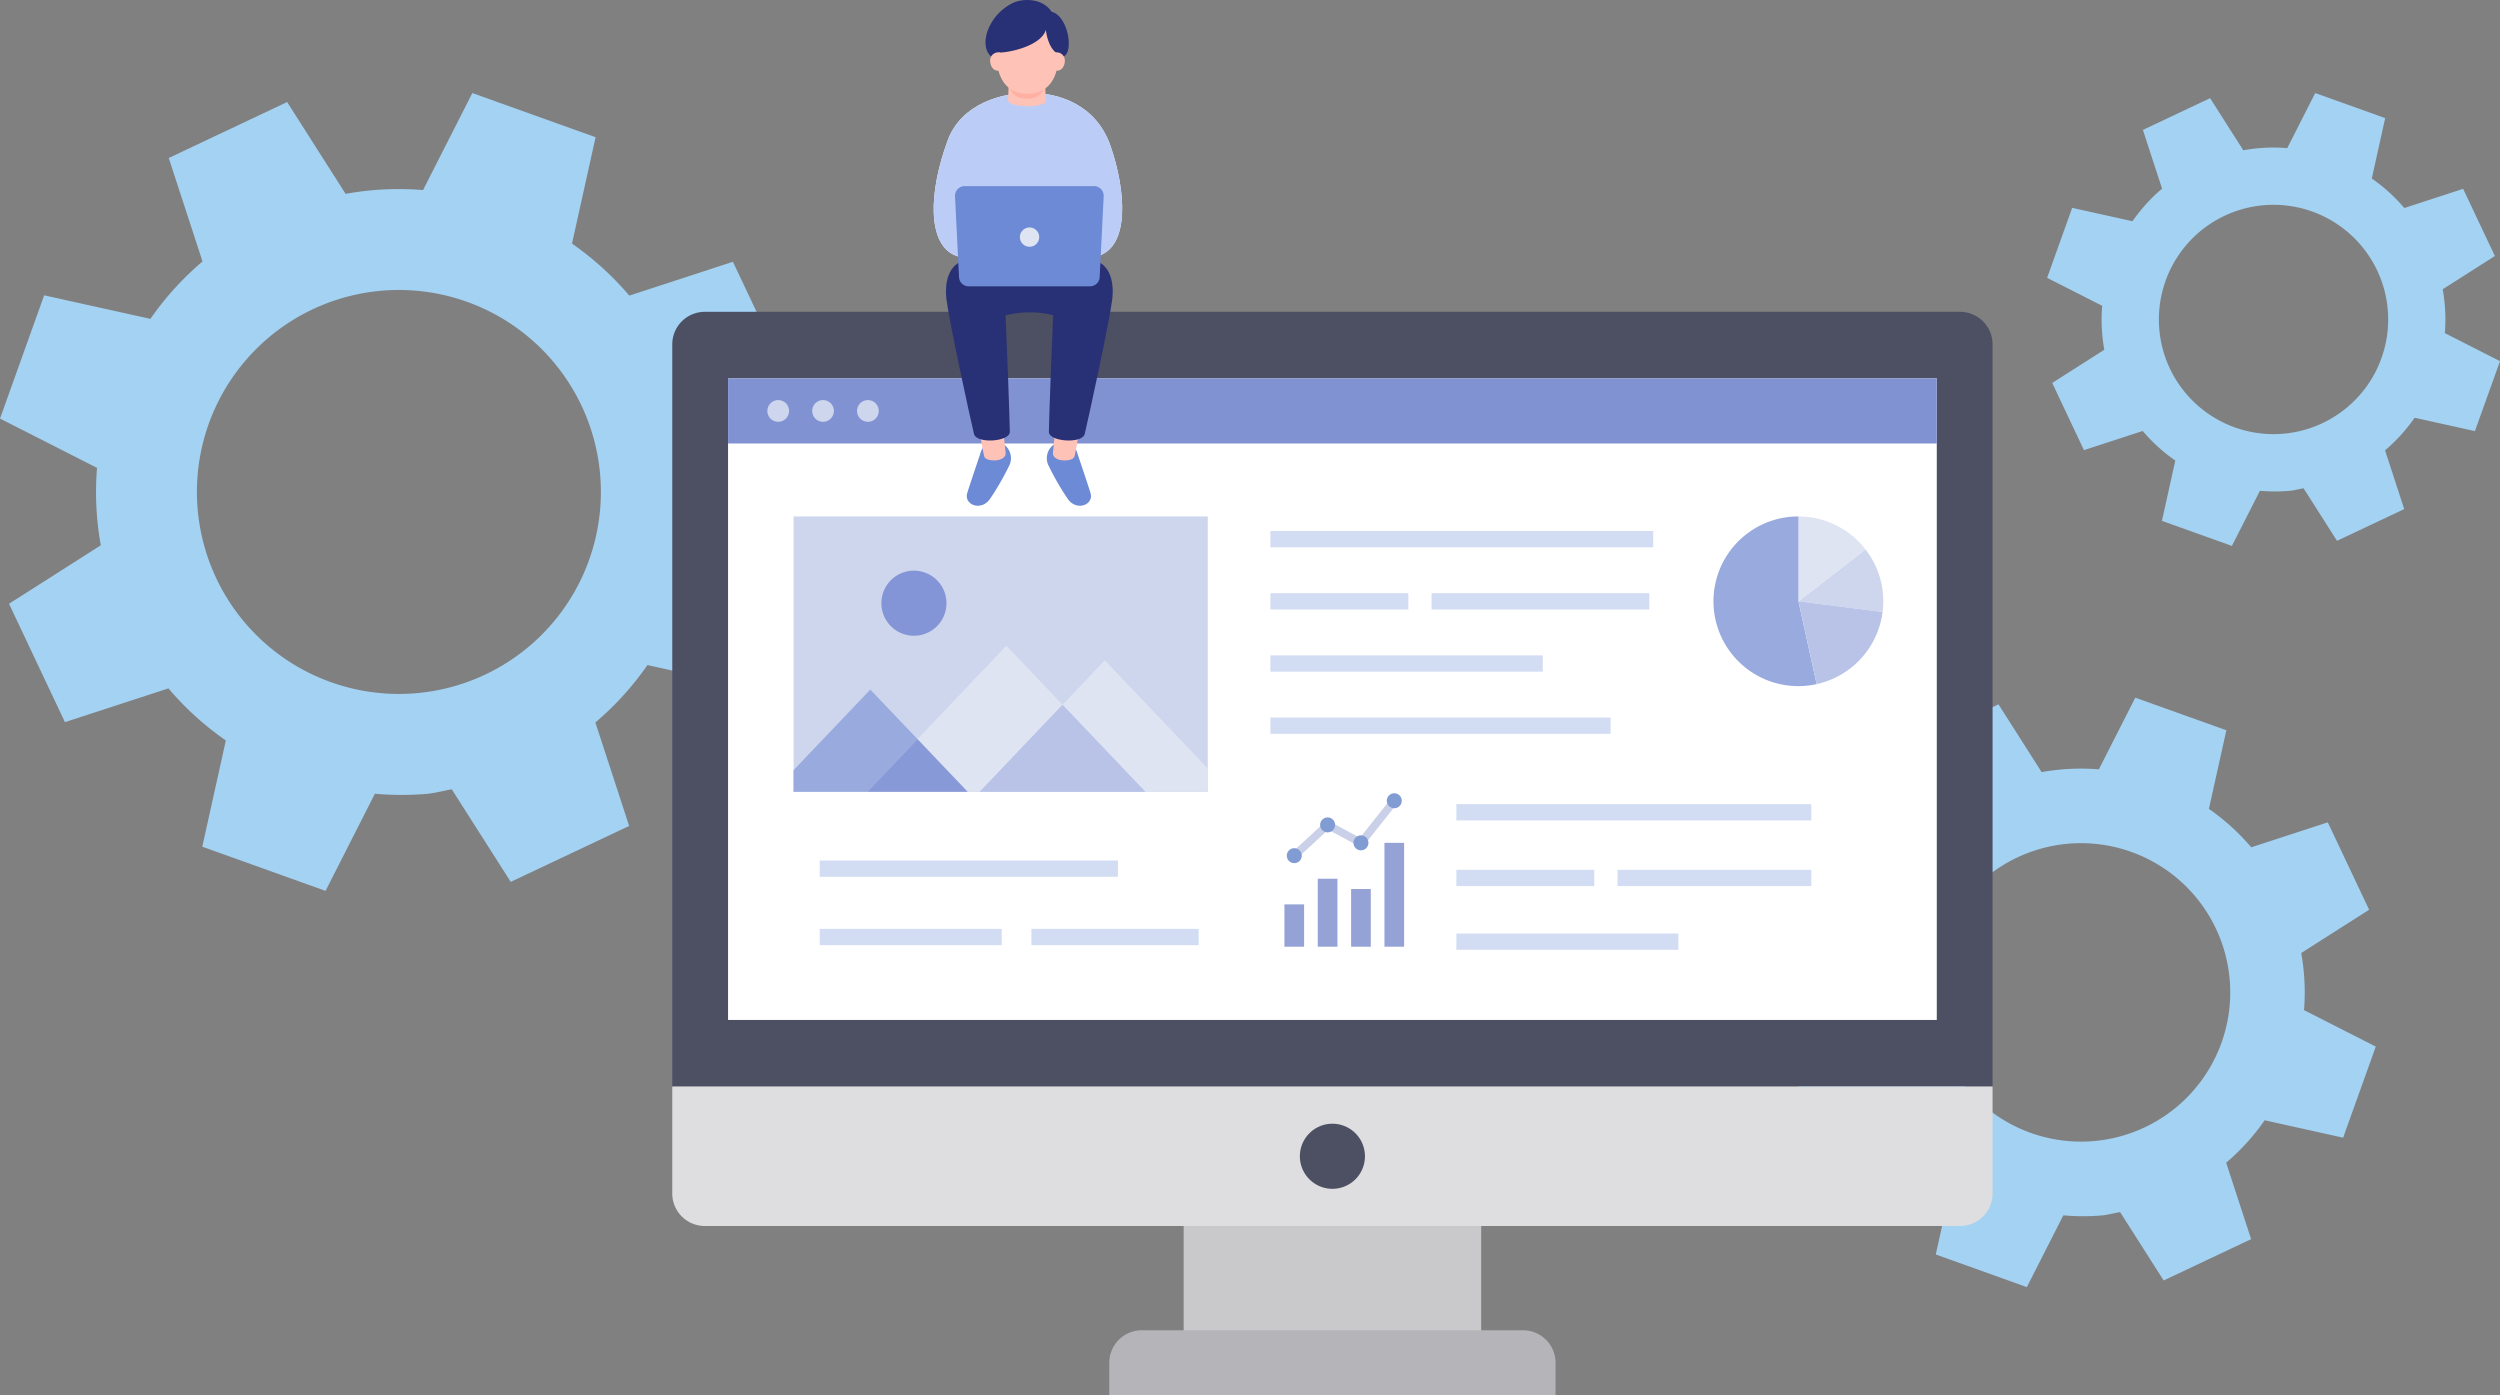 <svg xmlns="http://www.w3.org/2000/svg" xmlns:xlink="http://www.w3.org/1999/xlink" width="472.897" height="263.943" viewBox="0 0 472.897 263.943">
  <rect x="0" y="0" width="472.897" height="263.943" fill="#808080" stroke="none"/>
  <defs>
    <clipPath id="clip-path">
      <rect id="長方形_282" data-name="長方形 282" width="150.921" height="150.92" fill="none"/>
    </clipPath>
    <clipPath id="clip-path-2">
      <rect id="長方形_282-2" data-name="長方形 282" width="111.497" height="111.496" fill="none"/>
    </clipPath>
    <clipPath id="clip-path-3">
      <rect id="長方形_282-3" data-name="長方形 282" width="85.668" height="85.667" fill="none"/>
    </clipPath>
    <clipPath id="clip-path-4">
      <rect id="長方形_264" data-name="長方形 264" width="249.747" height="263.943" fill="none"/>
    </clipPath>
    <clipPath id="clip-path-5">
      <rect id="長方形_265" data-name="長方形 265" width="78.356" height="52.086" fill="none"/>
    </clipPath>
  </defs>
  <g id="グループ_581" data-name="グループ 581" transform="translate(-219.785 -1269.264)">
    <g id="グループ_578" data-name="グループ 578" transform="translate(219.785 1286.865)">
      <g id="グループ_577" data-name="グループ 577" transform="translate(0 0)" clip-path="url(#clip-path)">
        <path id="パス_235" data-name="パス 235" d="M42.717,122.464l-4.455,20.1,23.316,8.354,9.336-18.378a56.55,56.55,0,0,0,9.749.032c1.612-.147,3.192-.582,4.791-.868l11.154,17.509,22.4-10.58-6.386-19.571a56.5,56.5,0,0,0,9.852-10.86l20.1,4.455,8.354-23.317-18.377-9.335a56.827,56.827,0,0,0-.716-14.619l17.389-11.077L138.637,31.918l-19.6,6.395A56.929,56.929,0,0,0,108.2,28.479l4.461-20.125L89.344,0,80.021,18.352a56.406,56.406,0,0,0-14.646.714L54.314,1.7,31.919,12.284l6.386,19.571a56.46,56.46,0,0,0-9.852,10.86l-20.1-4.455L0,61.577,18.353,70.9a56.575,56.575,0,0,0,.713,14.647L1.706,96.606,12.285,119l19.574-6.387a56.435,56.435,0,0,0,10.858,9.849m-3.229-59.9a38.207,38.207,0,1,1,1.419,29.216,38.261,38.261,0,0,1-1.419-29.216" transform="translate(0 0)" fill="#a3d2f2"/>
      </g>
    </g>
    <g id="グループ_579" data-name="グループ 579" transform="translate(557.686 1401.235)">
      <g id="グループ_577-2" data-name="グループ 577" transform="translate(0 0)" clip-path="url(#clip-path-2)">
        <path id="パス_235-2" data-name="パス 235" d="M31.558,90.473l-3.292,14.851L45.492,111.5l6.9-13.577a41.777,41.777,0,0,0,7.2.023c1.191-.109,2.358-.43,3.539-.641l8.24,12.936,16.546-7.816L83.2,87.962a41.741,41.741,0,0,0,7.279-8.023l14.847,3.292L111.5,66l-13.576-6.9a41.983,41.983,0,0,0-.529-10.8l12.847-8.184L102.421,23.58,87.942,28.3a42.058,42.058,0,0,0-8.007-7.265l3.3-14.868L66.005,0,59.118,13.557a41.672,41.672,0,0,0-10.82.528L40.126,1.258,23.581,9.075,28.3,23.534a41.712,41.712,0,0,0-7.279,8.023L6.172,28.265,0,45.491l13.558,6.887A41.8,41.8,0,0,0,14.085,63.2L1.26,71.37,9.076,87.916,23.536,83.2a41.693,41.693,0,0,0,8.022,7.276M29.172,46.223a28.226,28.226,0,1,1,1.048,21.584,28.266,28.266,0,0,1-1.048-21.584" transform="translate(0 0)" fill="#a3d2f2"/>
      </g>
    </g>
    <g id="グループ_580" data-name="グループ 580" transform="translate(607.014 1286.865)">
      <g id="グループ_577-3" data-name="グループ 577" transform="translate(0 0)" clip-path="url(#clip-path-3)">
        <path id="パス_235-3" data-name="パス 235" d="M24.248,69.514,21.719,80.925l13.235,4.742,5.3-10.432a32.1,32.1,0,0,0,5.534.018c.915-.083,1.812-.33,2.719-.492L54.837,84.7,67.55,78.694,63.925,67.584a32.071,32.071,0,0,0,5.593-6.164l11.408,2.529,4.742-13.236-10.431-5.3a32.257,32.257,0,0,0-.406-8.3L84.7,30.829,78.695,18.117l-11.125,3.63a32.315,32.315,0,0,0-6.152-5.582L63.95,4.741,50.714,0,45.423,10.417a32.018,32.018,0,0,0-8.313.406L30.83.967,18.118,6.972l3.625,11.109a32.049,32.049,0,0,0-5.593,6.164L4.742,21.717,0,34.952l10.418,5.292a32.114,32.114,0,0,0,.4,8.314L.968,54.836l6,12.713,11.111-3.626a32.034,32.034,0,0,0,6.164,5.59m-1.833-34A21.688,21.688,0,1,1,23.22,52.1a21.718,21.718,0,0,1-.806-16.584" transform="translate(0 0)" fill="#a3d2f2"/>
      </g>
    </g>
    <g id="グループ_571" data-name="グループ 571" transform="translate(346.95 1269.264)">
      <rect id="長方形_256" data-name="長方形 256" width="56.281" height="21.105" transform="translate(96.733 231.258)" fill="#c9c9cc"/>
      <g id="グループ_566" data-name="グループ 566">
        <g id="グループ_565" data-name="グループ 565" clip-path="url(#clip-path-4)">
          <path id="パス_194" data-name="パス 194" d="M249.747,250.688H0V110.3a6.156,6.156,0,0,1,6.155-6.155H243.591a6.156,6.156,0,0,1,6.156,6.155Z" transform="translate(0 -45.16)" fill="#4d5063"/>
          <rect id="長方形_257" data-name="長方形 257" width="228.642" height="121.356" transform="translate(10.553 71.577)" fill="#fff"/>
          <rect id="長方形_258" data-name="長方形 258" width="228.642" height="12.312" transform="translate(10.553 71.577)" fill="#8192d3"/>
          <path id="パス_195" data-name="パス 195" d="M35.865,135.678a2.052,2.052,0,1,1-2.052-2.052,2.052,2.052,0,0,1,2.052,2.052" transform="translate(-13.773 -57.945)" fill="#ced6ed"/>
          <path id="パス_196" data-name="パス 196" d="M50.841,135.678a2.052,2.052,0,1,1-2.052-2.052,2.052,2.052,0,0,1,2.052,2.052" transform="translate(-20.267 -57.945)" fill="#ced6ed"/>
          <path id="パス_197" data-name="パス 197" d="M65.818,135.678a2.052,2.052,0,1,1-2.052-2.052,2.052,2.052,0,0,1,2.052,2.052" transform="translate(-26.761 -57.945)" fill="#ced6ed"/>
          <path id="パス_198" data-name="パス 198" d="M392.038,195.332a16.125,16.125,0,0,0,.142-2.03,15.96,15.96,0,0,0-3.374-9.82l-12.674,9.82Z" transform="translate(-163.103 -79.563)" fill="#ced6ed"/>
          <path id="パス_199" data-name="パス 199" d="M388.806,178.712a16.006,16.006,0,0,0-12.675-6.229v16.049Z" transform="translate(-163.103 -74.794)" fill="#dfe4f3"/>
          <path id="パス_200" data-name="パス 200" d="M363.844,172.483a16.049,16.049,0,1,0,3.44,31.719l-3.44-15.67Z" transform="translate(-150.815 -74.794)" fill="#99aade"/>
          <path id="パス_201" data-name="パス 201" d="M392.038,202.85l-15.906-2.03,3.44,15.67a16.046,16.046,0,0,0,12.467-13.639" transform="translate(-163.103 -87.082)" fill="#b8c3e7"/>
          <rect id="長方形_259" data-name="長方形 259" width="3.719" height="8.003" transform="translate(115.798 171.074)" fill="#94a2d6"/>
          <rect id="長方形_260" data-name="長方形 260" width="3.719" height="12.855" transform="translate(122.104 166.222)" fill="#94a2d6"/>
          <rect id="長方形_261" data-name="長方形 261" width="3.719" height="10.914" transform="translate(128.411 168.163)" fill="#94a2d6"/>
          <rect id="長方形_262" data-name="長方形 262" width="3.719" height="19.647" transform="translate(134.717 159.43)" fill="#94a2d6"/>
          <path id="パス_202" data-name="パス 202" d="M207.859,278.024l-1.009-1.094,6.7-6.179,6.225,3.348,5.919-7.469,1.167.924L220.164,276l-6.388-3.436Z" transform="translate(-89.697 -115.619)" fill="#c9d0e8"/>
          <path id="パス_203" data-name="パス 203" d="M219.208,274.423a1.415,1.415,0,1,1-1.415-1.415,1.415,1.415,0,0,1,1.415,1.415" transform="translate(-93.829 -118.385)" fill="#819cd3"/>
          <path id="パス_204" data-name="パス 204" d="M230.343,280.414A1.415,1.415,0,1,1,228.928,279a1.414,1.414,0,0,1,1.415,1.415" transform="translate(-98.657 -120.983)" fill="#819cd3"/>
          <path id="パス_205" data-name="パス 205" d="M208.072,284.7a1.415,1.415,0,1,1-1.415-1.415,1.415,1.415,0,0,1,1.415,1.415" transform="translate(-89 -122.841)" fill="#819cd3"/>
          <path id="パス_206" data-name="パス 206" d="M241.478,266.362a1.415,1.415,0,1,1-1.415-1.415,1.415,1.415,0,0,1,1.415,1.415" transform="translate(-103.486 -114.89)" fill="#819cd3"/>
          <rect id="長方形_263" data-name="長方形 263" width="78.356" height="52.086" transform="translate(22.942 97.689)" fill="#ced6ed"/>
        </g>
      </g>
      <g id="グループ_568" data-name="グループ 568" transform="translate(22.942 97.689)">
        <g id="グループ_567" data-name="グループ 567" clip-path="url(#clip-path-5)">
          <path id="パス_207" data-name="パス 207" d="M52.043,230.31,33.628,249.645H51.464l9.5-9.971Z" transform="translate(-37.524 -197.559)" fill="#99aade"/>
          <path id="パス_208" data-name="パス 208" d="M98.7,215.679l-16.81,17.65,9.5,9.971h2.274l15.673-16.457Z" transform="translate(-58.451 -191.214)" fill="#dfe4f3"/>
          <path id="パス_209" data-name="パス 209" d="M65.12,256.814H84.113l-9.5-9.971Z" transform="translate(-51.18 -204.728)" fill="#8899d8"/>
          <path id="パス_210" data-name="パス 210" d="M138.344,220.556l-8,8.4,15.674,16.457h16Z" transform="translate(-79.462 -193.329)" fill="#dfe4f3"/>
          <path id="パス_211" data-name="パス 211" d="M102.669,251.849h31.346l-15.673-16.456Z" transform="translate(-67.462 -199.763)" fill="#b8c3e7"/>
          <path id="パス_212" data-name="パス 212" d="M82.156,196.748A6.156,6.156,0,1,1,76,190.592a6.156,6.156,0,0,1,6.156,6.156" transform="translate(-53.229 -180.336)" fill="#8395d6"/>
        </g>
      </g>
      <g id="グループ_570" data-name="グループ 570">
        <g id="グループ_569" data-name="グループ 569" clip-path="url(#clip-path-4)">
          <rect id="長方形_266" data-name="長方形 266" width="72.408" height="3.078" transform="translate(113.144 100.45)" fill="#d2dcf2"/>
          <rect id="長方形_267" data-name="長方形 267" width="26.09" height="3.078" transform="translate(113.144 112.209)" fill="#d2dcf2"/>
          <rect id="長方形_268" data-name="長方形 268" width="41.188" height="3.078" transform="translate(143.631 112.209)" fill="#d2dcf2"/>
          <rect id="長方形_269" data-name="長方形 269" width="51.522" height="3.078" transform="translate(113.144 123.969)" fill="#d2dcf2"/>
          <rect id="長方形_270" data-name="長方形 270" width="64.347" height="3.078" transform="translate(113.144 135.729)" fill="#d2dcf2"/>
          <rect id="長方形_271" data-name="長方形 271" width="67.137" height="3.078" transform="translate(148.319 152.114)" fill="#d2dcf2"/>
          <rect id="長方形_272" data-name="長方形 272" width="26.09" height="3.078" transform="translate(148.32 164.534)" fill="#d2dcf2"/>
          <rect id="長方形_273" data-name="長方形 273" width="36.65" height="3.078" transform="translate(178.806 164.534)" fill="#d2dcf2"/>
          <rect id="長方形_274" data-name="長方形 274" width="41.996" height="3.078" transform="translate(148.32 176.586)" fill="#d2dcf2"/>
          <rect id="長方形_275" data-name="長方形 275" width="56.408" height="3.078" transform="translate(27.892 162.774)" fill="#d2dcf2"/>
          <rect id="長方形_276" data-name="長方形 276" width="34.423" height="3.078" transform="translate(27.892 175.707)" fill="#d2dcf2"/>
          <rect id="長方形_277" data-name="長方形 277" width="31.634" height="3.078" transform="translate(67.933 175.707)" fill="#d2dcf2"/>
          <path id="パス_213" data-name="パス 213" d="M243.591,389.271H6.156A6.156,6.156,0,0,1,0,383.115V362.889H249.747v20.226a6.156,6.156,0,0,1-6.156,6.156" transform="translate(0 -157.361)" fill="#dedee0"/>
          <path id="パス_214" data-name="パス 214" d="M221.924,381.466a6.156,6.156,0,1,1-6.156-6.156,6.156,6.156,0,0,1,6.156,6.156" transform="translate(-90.895 -162.747)" fill="#4d5063"/>
          <path id="パス_215" data-name="パス 215" d="M230.374,456.6H145.953v-6.156a6.156,6.156,0,0,1,6.156-6.156h72.11a6.156,6.156,0,0,1,6.156,6.156Z" transform="translate(-63.29 -192.659)" fill="#b4b4b9"/>
          <path id="パス_216" data-name="パス 216" d="M100.937,149.7c-.822,2.481-1.705,5.015-2.473,7.473-.712,2.28,2.726,3.605,4.388,1a50.218,50.218,0,0,0,3.643-6.378,3.192,3.192,0,0,0-2.117-4.257,2.891,2.891,0,0,0-3.441,2.167" transform="translate(-42.656 -63.937)" fill="#6c8ad5"/>
          <path id="パス_217" data-name="パス 217" d="M130.914,149.7c.822,2.481,1.705,5.015,2.473,7.473.712,2.28-2.727,3.605-4.388,1a50.141,50.141,0,0,1-3.643-6.378,3.192,3.192,0,0,1,2.117-4.257,2.891,2.891,0,0,1,3.441,2.167" transform="translate(-54.279 -63.937)" fill="#6c8ad5"/>
          <path id="パス_218" data-name="パス 218" d="M132.263,140.951s-.706,4.368-1.021,5.721c-.157.677-1.236.9-2.239.826s-1.958-.553-1.87-1.45c.2-2.021.579-5.382.686-6.205s4.693-.811,4.444,1.108" transform="translate(-55.126 -60.416)" fill="#ffc2b6"/>
          <path id="パス_219" data-name="パス 219" d="M137.746,94.282c-.515,4.122-4.581,22.878-5.187,25.314-.475,1.913-6.794,1.475-6.779-.409.018-2.235.659-19.256.8-21.914.386-7.423,2.9-10.967,6.394-10.777,4.214.229,5.255,3.948,4.775,7.786" transform="translate(-54.542 -37.505)" fill="#283175"/>
          <path id="パス_220" data-name="パス 220" d="M102.32,140.951s.706,4.368,1.021,5.721c.157.677,1.236.892,2.239.826.937-.061,1.959-.555,1.85-1.45-.258-2.116-.56-5.382-.666-6.205s-4.693-.811-4.444,1.108" transform="translate(-44.365 -60.416)" fill="#ffc2b6"/>
          <path id="パス_221" data-name="パス 221" d="M91.533,94.282c.515,4.122,4.581,22.878,5.187,25.314.475,1.913,6.794,1.475,6.779-.409-.018-2.235-.659-19.256-.8-21.914-.386-7.423-2.9-10.967-6.394-10.777-4.214.229-5.255,3.948-4.775,7.786" transform="translate(-39.645 -37.505)" fill="#283175"/>
          <path id="パス_222" data-name="パス 222" d="M119.05,87.183c-2.317-.922-20.825-.922-23.143,0-4.59,1.826-4.185,6.309-3.144,11.036.228,1.039,5.493-.517,7.515-.686,2.715-.228,4.128-.944,7.338-.944s4.365.729,7.064.944c2.023.16,7.286,1.726,7.515.686,1.04-4.727,1.446-9.21-3.144-11.036" transform="translate(-39.933 -37.505)" fill="#283175"/>
          <path id="パス_223" data-name="パス 223" d="M91.405,61.764c-5.26-2.105-5.13-11.784-1.455-21.745,2.625-7.115,10.46-9.031,15.547-9.031s12.456,1.975,15.261,10.058c2.882,8.3,3.744,19.015-2.4,20.831-4.111,1.215-22.1,1.827-26.951-.114" transform="translate(-37.86 -13.438)" fill="#fafbfc"/>
          <path id="パス_224" data-name="パス 224" d="M91.405,61.764c-5.26-2.105-5.13-11.784-1.455-21.745,2.625-7.115,10.46-9.031,15.547-9.031s12.456,1.975,15.261,10.058c2.882,8.3,3.744,19.015-2.4,20.831-4.111,1.215-22.1,1.827-26.951-.114" transform="translate(-37.86 -13.438)" fill="#bbcdf6"/>
          <path id="パス_225" data-name="パス 225" d="M112.309,25.467s-.091,3.594-.129,4.235c-.032.54,1.411,1.095,3.508,1.095s3.637-.449,3.615-.9c-.064-1.283-.129-4.107-.193-4.684s-6.673-.9-6.8.257" transform="translate(-48.645 -10.706)" fill="#ffc2b6"/>
          <path id="パス_226" data-name="パス 226" d="M119.214,27.606c0,1.121-1.424,2.167-3.181,2.167s-3.182-1.047-3.182-2.167,1.424-2.03,3.182-2.03,3.181.908,3.181,2.03" transform="translate(-48.936 -11.091)" fill="#ffb0a3"/>
          <path id="パス_227" data-name="パス 227" d="M120.012,12.967c0,4-1.706,7.25-5.844,7.25s-5.844-3.246-5.844-7.25,2.616-7.25,5.844-7.25,5.844,3.246,5.844,7.25" transform="translate(-46.973 -2.479)" fill="#ffc2b6"/>
          <path id="パス_228" data-name="パス 228" d="M124.723,6.942c.057,1.512.752,3.893,1.943,4.688.47.313.831,1.057,1.51.7,1.913-1.008.685-7.784-2.384-8.413-.98-.2-1.094,2.37-1.069,3.026" transform="translate(-54.083 -1.693)" fill="#283175"/>
          <path id="パス_229" data-name="パス 229" d="M106.678,11.264c.74.279.04-1.44.534-1.343.838.164,8.6-1.02,8.968-4.9.086-.89,1.456-2.112.8-3-1.705-2.32-5.057-2.332-6.965-1.56a9.519,9.519,0,0,0-4.946,5.251c-.718,1.9-.816,4.642,1.608,5.555" transform="translate(-45.368 0)" fill="#283175"/>
          <path id="パス_230" data-name="パス 230" d="M127.418,20.9c1.2.314,1.826-.786,1.855-1.74a1.524,1.524,0,0,0-1.684-1.655c-.833.119-.985,3.182-.171,3.4" transform="translate(-55.019 -7.585)" fill="#ffc2b6"/>
          <path id="パス_231" data-name="パス 231" d="M108.034,20.9c-1.2.314-1.826-.786-1.855-1.74a1.524,1.524,0,0,1,1.684-1.655c.833.119.985,3.182.171,3.4" transform="translate(-46.043 -7.585)" fill="#ffc2b6"/>
          <path id="パス_232" data-name="パス 232" d="M119.975,81.119H97.016a1.826,1.826,0,0,1-1.824-1.736l-.756-15.3a1.826,1.826,0,0,1,1.824-1.917h24.47a1.827,1.827,0,0,1,1.824,1.917l-.756,15.3a1.827,1.827,0,0,1-1.824,1.736" transform="translate(-40.95 -26.959)" fill="#6c8ad5"/>
          <path id="パス_233" data-name="パス 233" d="M119.754,77.8a1.826,1.826,0,1,1-1.827-1.827,1.827,1.827,0,0,1,1.827,1.827" transform="translate(-50.345 -32.946)" fill="#dfe4f3"/>
        </g>
      </g>
    </g>
  </g>
</svg>
